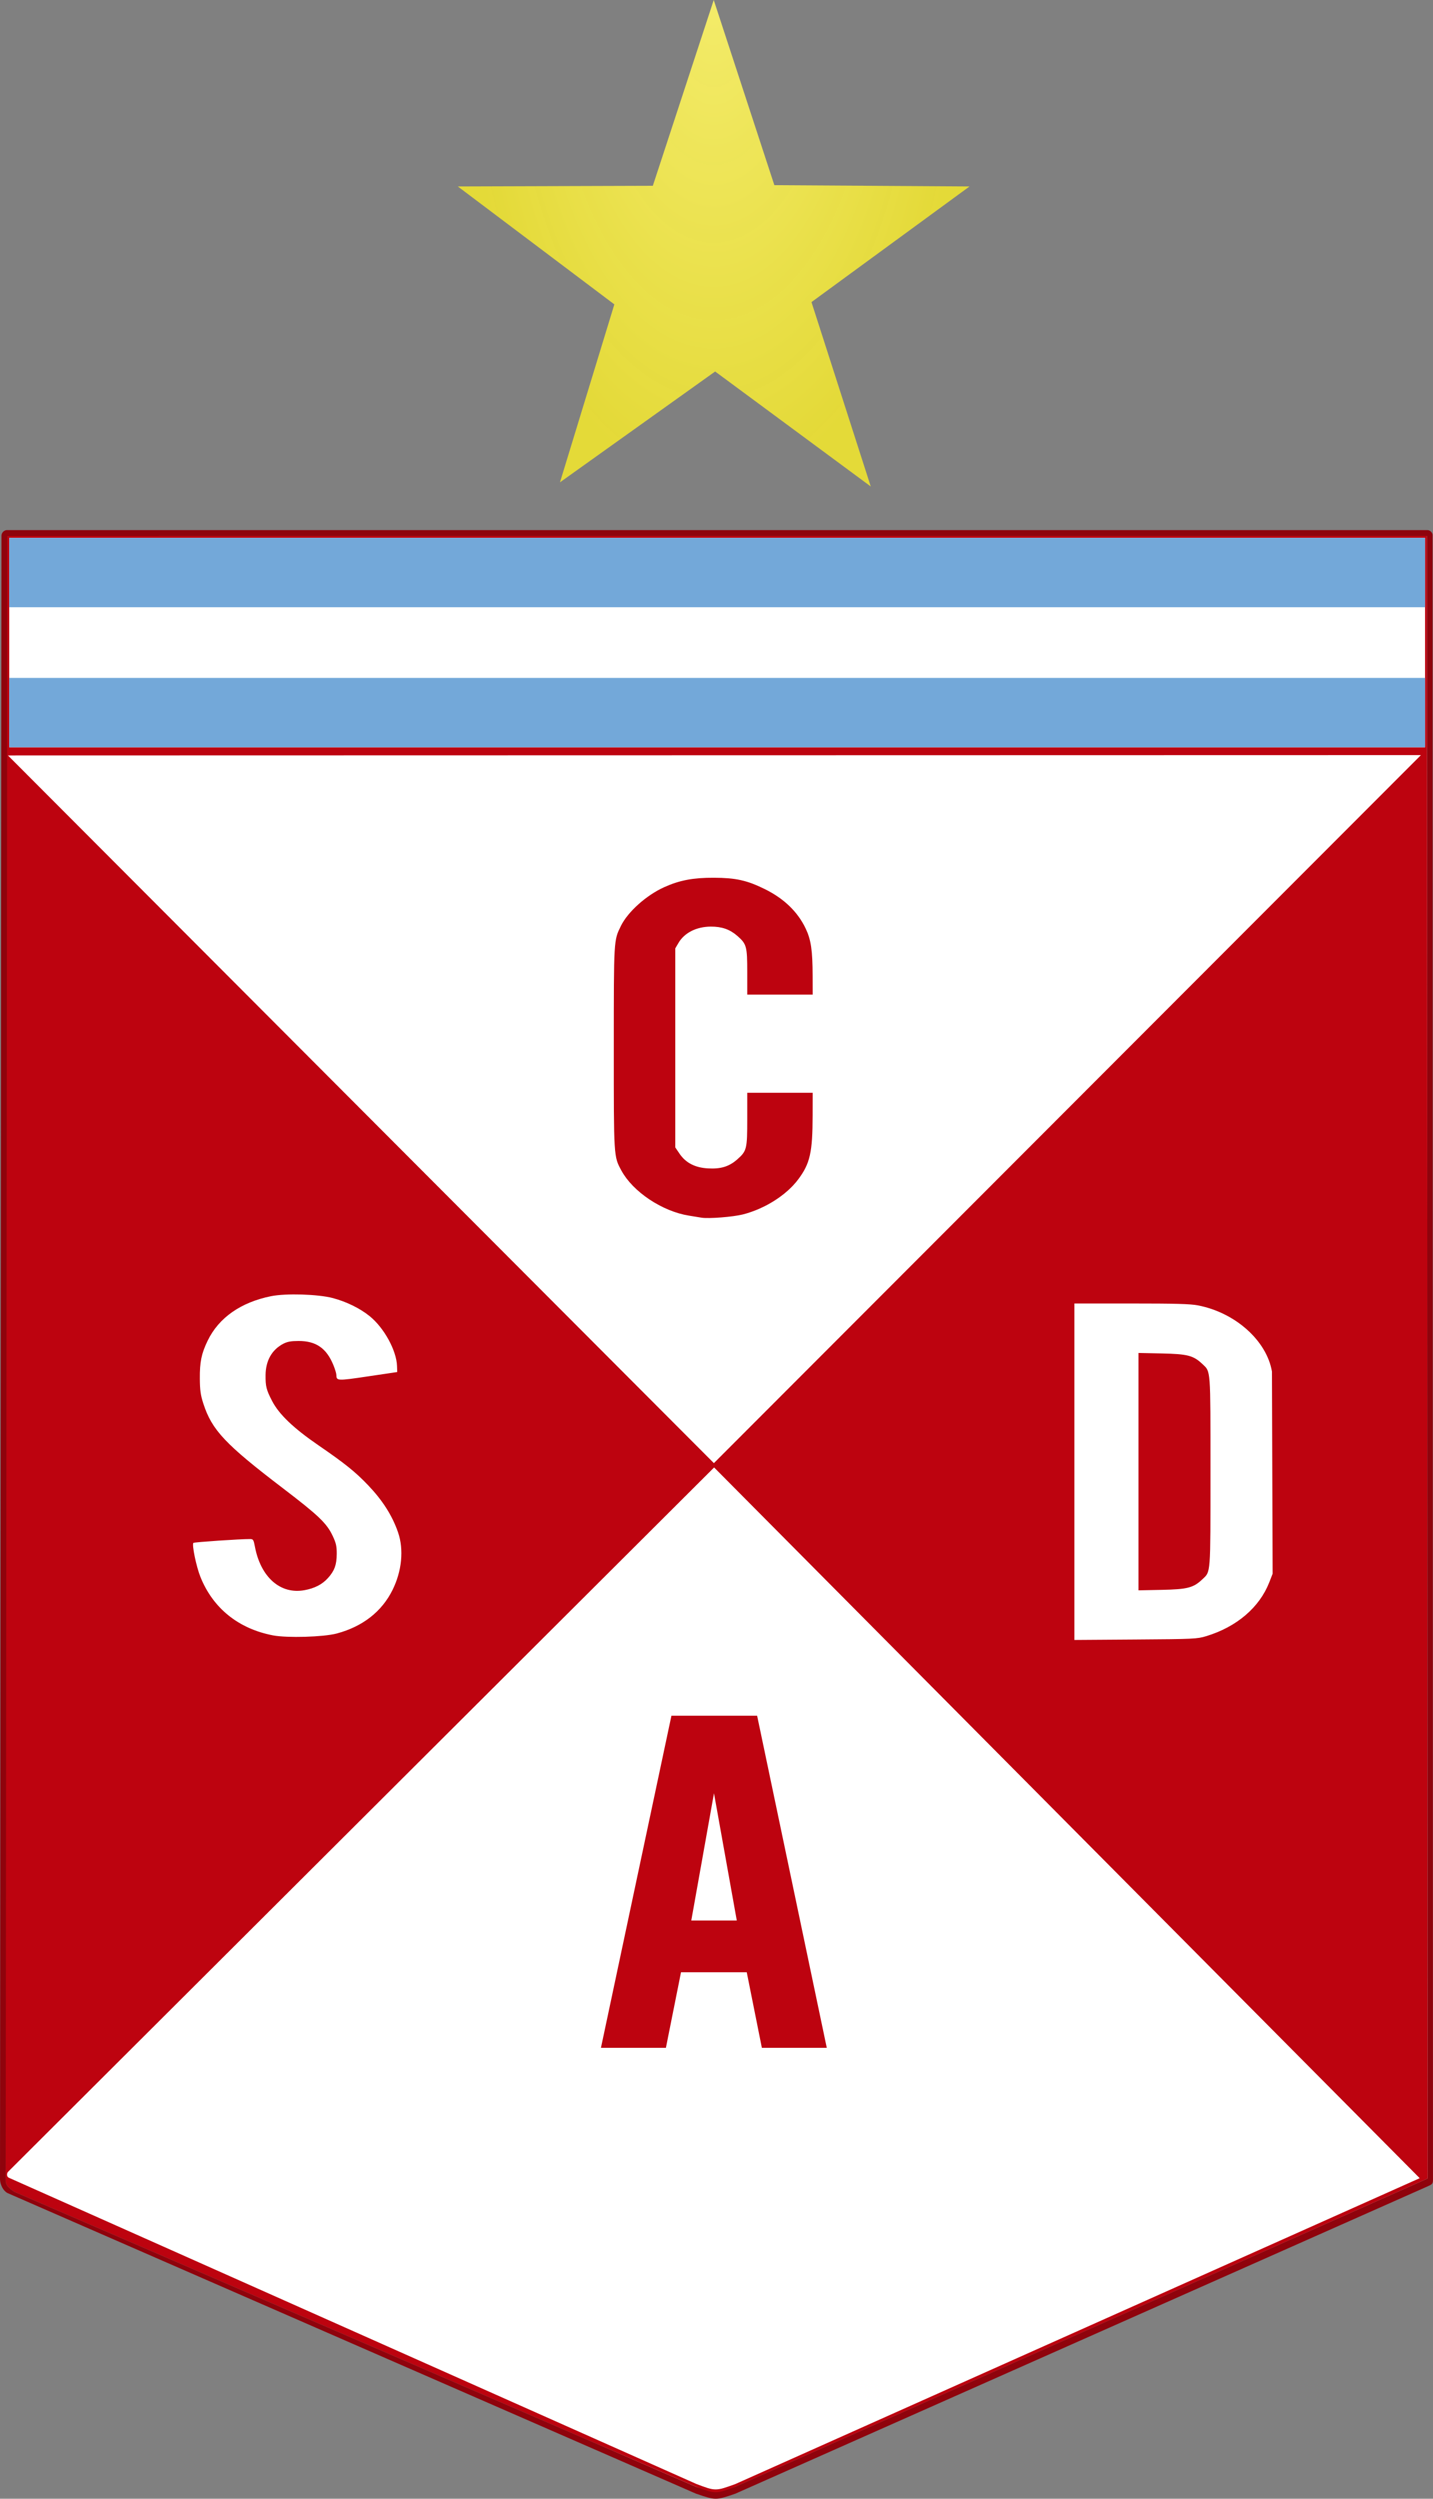<?xml version="1.0" encoding="UTF-8" standalone="no"?>
<!-- Created with Inkscape (http://www.inkscape.org/) -->

<svg
   id="svg2985"
   version="1.1"
   inkscape:version="1.1 (c68e22c387, 2021-05-23)"
   width="1095.123"
   height="1909.245"
   sodipodi:docname="Almafuerte_logo.svg"
   xmlns:inkscape="http://www.inkscape.org/namespaces/inkscape"
   xmlns:sodipodi="http://sodipodi.sourceforge.net/DTD/sodipodi-0.dtd"
   xmlns:xlink="http://www.w3.org/1999/xlink"
   xmlns="http://www.w3.org/2000/svg"
   xmlns:svg="http://www.w3.org/2000/svg"
   xmlns:rdf="http://www.w3.org/1999/02/22-rdf-syntax-ns#"
   xmlns:cc="http://creativecommons.org/ns#"
   xmlns:dc="http://purl.org/dc/elements/1.1/">
  <rect width="100%" height="100%" fill="#808080" stroke="none"/>
  <defs
     id="defs2989">
    <linearGradient
       inkscape:collect="always"
       id="linearGradient2671">
      <stop
         style="stop-color:#f3eb69;stop-opacity:1"
         offset="0"
         id="stop2667" />
      <stop
         style="stop-color:#e9de34;stop-opacity:0.951"
         offset="1"
         id="stop2669" />
    </linearGradient>
    <radialGradient
       inkscape:collect="always"
       xlink:href="#linearGradient2671"
       id="radialGradient2673"
       cx="379.921"
       cy="52.668"
       fx="379.921"
       fy="52.668"
       r="198.535"
       gradientTransform="matrix(0.001,1.867,-0.951,5.7459909e-4,595.106,-709.314)"
       gradientUnits="userSpaceOnUse" />
  </defs>
  <sodipodi:namedview
     pagecolor="#ffffff"
     bordercolor="#666666"
     borderopacity="1"
     objecttolerance="10"
     gridtolerance="10"
     guidetolerance="10"
     inkscape:pageopacity="0"
     inkscape:pageshadow="2"
     inkscape:window-width="1920"
     inkscape:window-height="996"
     id="namedview2987"
     showgrid="false"
     inkscape:zoom="0.14690144"
     inkscape:cx="1460.1627"
     inkscape:cy="238.25498"
     inkscape:window-x="-8"
     inkscape:window-y="-8"
     inkscape:window-maximized="1"
     inkscape:current-layer="svg2985"
     inkscape:pagecheckerboard="0"
     showguides="true"
     inkscape:guide-bbox="true"
     fit-margin-top="0"
     fit-margin-left="0"
     fit-margin-right="0"
     fit-margin-bottom="0" />
  <path
     style="fill:#ffffff;stroke:none;stroke-width:1px;stroke-linecap:butt;stroke-linejoin:miter;stroke-opacity:1"
     d="M 5.616,409.562 4.336,1667.09 545.434,1906.678 1091.069,1664.555 1090.506,409.553 Z"
     id="path949" />
  <path
     style="font-variation-settings:normal;opacity:0.999;vector-effect:none;fill:url(#radialGradient2673);fill-opacity:1;stroke:none;stroke-width:2;stroke-linecap:round;stroke-linejoin:miter;stroke-miterlimit:4;stroke-dasharray:none;stroke-dashoffset:0;stroke-opacity:1;-inkscape-stroke:none;stop-color:#000000;stop-opacity:1"
     d="m 545.452,0 -46.547,141.957 -149.038,0.513 119.628,90.105 -41.563,135.981 118.595,-84.698 118.915,87.857 -45.297,-140.879 120.784,-88.365 -149.156,-1 z"
     id="path1673" />
  <path
     style="fill:#bd030f"
     d="M 531.948,1900.143 10.836,1674.685 c -4.593,-3.187 -5.882,-4.693 -6.5,-7.595 C 3.667,1663.946 3.249,719.937 3.817,493.312 c 0.185,-73.641 0.371,-82.323 1.798,-83.75 l 1084.89,-0.009 0.563,1255.002 -529.112,235.588 c -14.892,6.771 -14.967,6.771 -30.009,0 z M 1084.968,1664.324 545.74,1121.27 6.145,1659.47 c -1.02,1.069 -1.163,3.75 0.582,4.5 1.746,0.75 525.253,233.92 525.253,233.92 14.784,5.637 14.859,5.637 29.977,0.148 z M 513.118,1310.97 h 65.492 l 53.231,253.75 h -49.611 l -11.557,-57.75 H 520.442 l -11.545,57.75 h -49.646 z m 49.947,156.46 -17.423,-97.216 -17.345,97.216 z m 358.821,-217.28 c 23.24,-7.066 40.645,-21.949 48.138,-41.164 l 2.541,-6.515 -0.515,-154.5 c -4.04,-23.649 -28.068,-45.094 -56.652,-50.563 -5.81,-1.112 -17.333,-1.437 -50.922,-1.437 h -43.412 v 257.109 l 46.75,-0.352 c 44.935,-0.338 47.034,-0.438 54.071,-2.578 z m -51.821,-216.374 17.75,0.372 c 19.763,0.414 24.226,1.579 31.119,8.124 6.392,6.068 6.131,2.569 6.131,82.199 0,79.629 0.261,76.13 -6.131,82.199 -6.894,6.545 -11.356,7.71 -31.119,8.124 l -17.75,0.372 z m -612.558,214.32 c 19.723,-5.319 34.295,-16.715 42.467,-33.212 7.167,-14.469 8.747,-30.881 4.233,-43.999 -4.412,-12.822 -11.81,-24.448 -23.035,-36.197 -9.596,-10.044 -17.692,-16.546 -37.664,-30.25 -19.231,-13.195 -30.265,-23.735 -35.565,-33.972 -4.421,-8.539 -5.066,-11.098 -4.988,-19.795 0.098,-11.053 4.845,-19.41 13.61,-23.96 3.012,-1.564 5.88,-2.08 11.613,-2.093 13.269,-0.028 21.285,5.49 26.544,18.273 1.262,3.069 2.313,6.479 2.334,7.58 0.092,4.704 0.416,4.72 24.079,1.211 l 22.429,-3.326 -0.16,-4.666 c -0.405,-11.845 -9.898,-29.13 -20.884,-38.025 -7.356,-5.956 -17.715,-11.05 -28.078,-13.805 -11.336,-3.014 -35.913,-3.772 -47.325,-1.46 -23.136,4.688 -39.919,16.466 -48.403,33.969 -4.775,9.851 -6.109,16.326 -5.995,29.102 0.08,8.924 0.587,12.51 2.687,19 6.548,20.235 16.689,31.024 60.763,64.639 27.312,20.831 33.589,26.843 38.107,36.498 2.594,5.544 3.106,7.838 3.068,13.763 -0.054,8.353 -1.698,12.847 -6.744,18.432 -4.366,4.832 -10.095,7.786 -17.9,9.229 -18.383,3.398 -33.493,-9.88 -37.904,-33.31 -0.984,-5.226 -1.317,-5.751 -3.656,-5.76 -7.671,-0.029 -42.687,2.342 -43.334,2.934 -1.294,1.184 2.171,18.019 5.335,25.922 9.595,23.963 29.045,39.662 55.425,44.736 10.938,2.104 38.814,1.274 48.942,-1.457 z M 1085.899,576.968 6.065,577.219 545.569,1117.97 Z M 536.065,930.407 c -1.375,-0.234 -5.65,-0.928 -9.5,-1.543 -20.508,-3.272 -42.936,-18.238 -51.717,-34.51 -5.848,-10.836 -5.784,-9.8 -5.771,-93.845 0.013,-83.177 -0.069,-81.771 5.408,-92.965 5.28,-10.793 19.37,-23.431 33.025,-29.622 11.715,-5.312 22.235,-7.317 38.056,-7.252 16.764,0.068 25.38,1.997 39,8.727 14.622,7.226 25.047,17.294 31.149,30.083 4.073,8.535 5.277,16.741 5.32,36.239 l 0.031,14.25 h -50 v -17.032 c 0,-19.715 -0.506,-21.602 -7.419,-27.687 -5.815,-5.118 -11.98,-7.294 -20.51,-7.237 -10.92,0.073 -20.088,4.715 -24.635,12.474 l -2.437,4.158 v 76.049 76.049 l 3.25,4.779 c 4.774,7.02 11.834,10.667 21.762,11.242 9.707,0.562 16.126,-1.403 22.282,-6.822 7.344,-6.464 7.706,-7.915 7.706,-30.873 v -20.099 h 50 l -0.031,17.25 c -0.051,28.345 -1.965,36.838 -11.032,48.945 -9.031,12.06 -25.531,22.503 -42.306,26.778 -7.49,1.909 -26.291,3.373 -31.631,2.464 z M 1089.065,410.97 H 7.065 v 160 H 1089.065 Z"
     id="path936" />
  <path
     style="fill:#73a8d9"
     d="M 7.065,517.97 H 1089.065 v 53 H 7.065 Z m 0,-107 H 1089.065 v 53 H 7.065 Z"
     id="path938" />
  <path
     style="fill:#8f030c"
     d="M 531.948,1905.409 5.771,1675.707 C 2.278,1673.883 0.009,1669.054 0,1664.97 L 1.121,409.239 c 0.018,-2.14 1.973,-4.197 4.166,-4.197 H 1090.843 c 2.044,0 3.964,1.98 3.965,3.75 l 0.3,1255.242 c 0.103,4.714 -0.249,4.806 -4.235,6.607 l -528.916,234.767 c -14.967,5.114 -14.967,5.114 -30.009,0 z m 30.009,-5.266 529.112,-235.588 -0.563,-1255.002 -1084.89,0.009 -1.279,1257.528 c 0.618,2.902 1.907,4.408 6.5,7.595 l 521.112,225.458 c 14.967,5.567 15.042,5.492 30.009,0 z"
     id="path934" />
</svg>